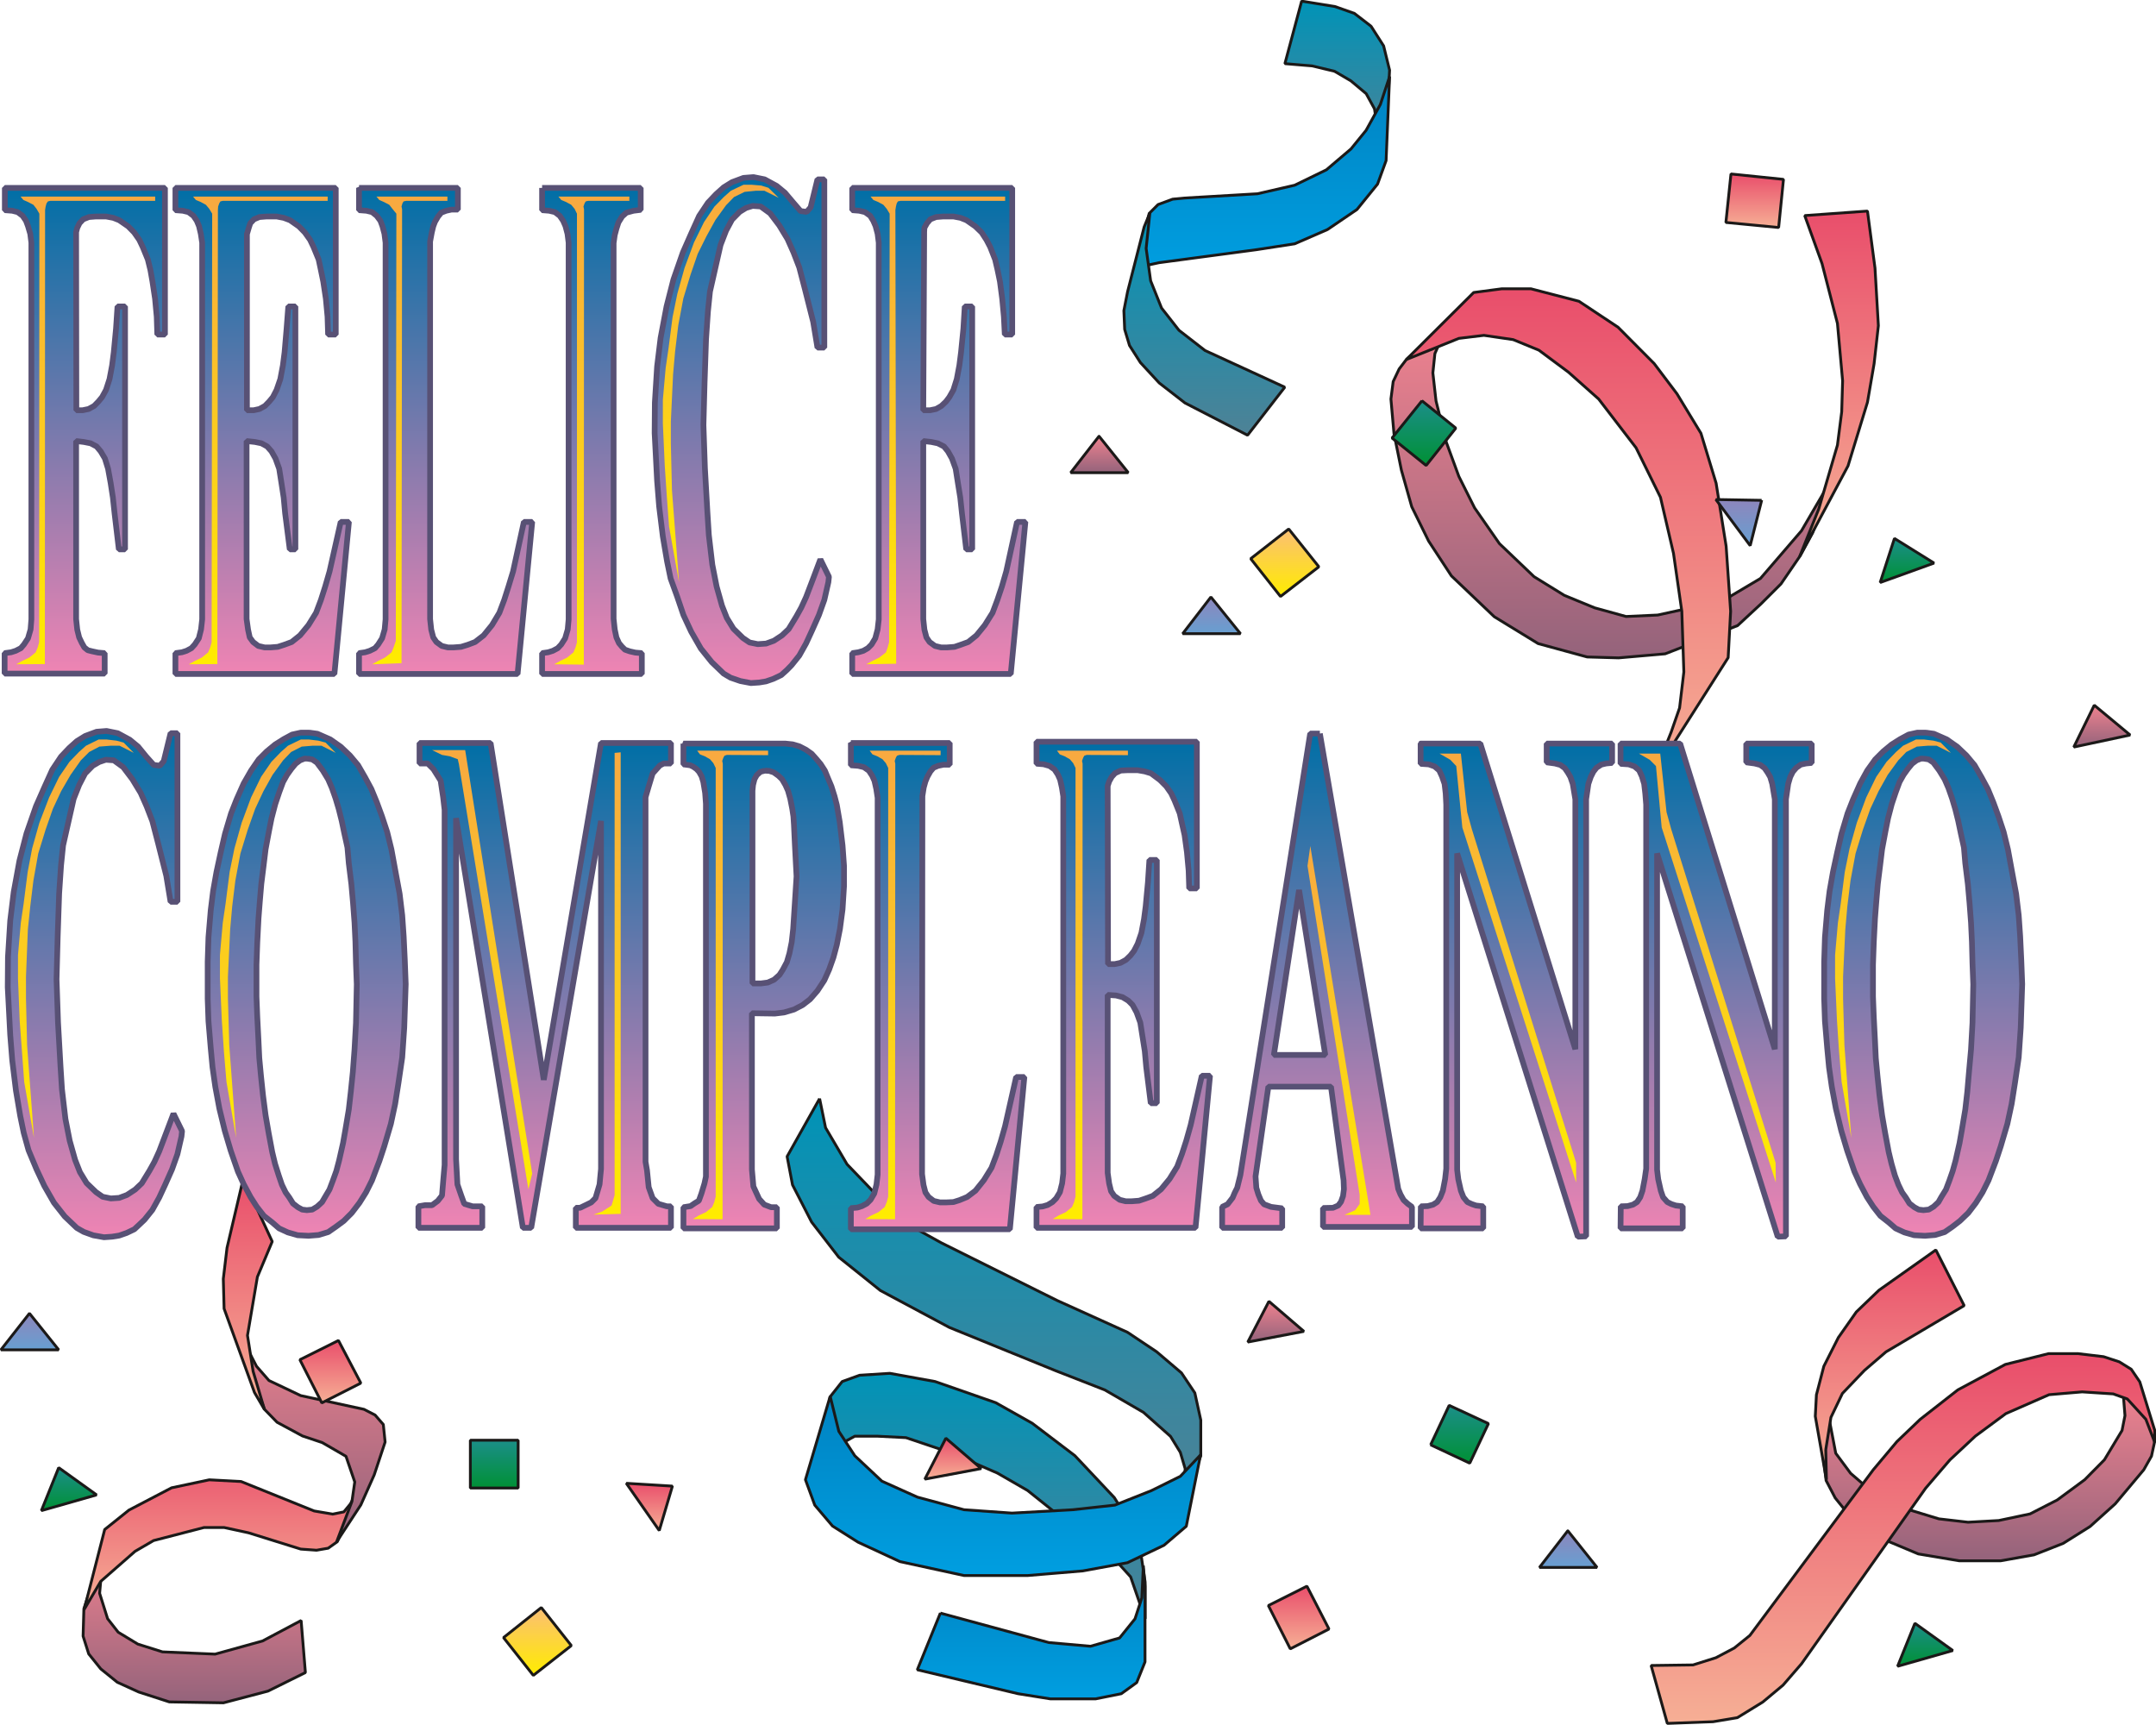 <svg xmlns="http://www.w3.org/2000/svg" version="1.2" width="724.687" height="579.666" viewBox="0 0 19174 15337" preserveAspectRatio="xMidYMid" fill-rule="evenodd" stroke-width="28.222" stroke-linejoin="round" xml:space="preserve"><defs class="ClipPathGroup"><clipPath id="a" clipPathUnits="userSpaceOnUse"><path d="M0 0h19174v15337H0z"/></clipPath></defs><g class="SlideGroup"><g class="Slide" clip-path="url(#a)"><g class="Page"><g class="com.sun.star.drawing.PolyPolygonShape"><path class="BoundingBox" fill="none" d="M16174 12349h3002v1544h-3002z"/><defs><linearGradient id="b" x1="17674" y1="13878" x2="17674" y2="12361" gradientUnits="userSpaceOnUse"><stop offset="0" style="stop-color:#94637b"/><stop offset="1" style="stop-color:#ef828f"/></linearGradient></defs><path style="fill:url(#b)" d="m19162 12819-28 129-69 122-254 303-223 201-239 150-259 102-297 53h-370l-363-61-279-117-290-170-170-211-81-155-53-445 63-193 76 396 132 178 216 186 300 137 269 82 259 30 273-15 279-59 242-124 244-180 175-177 157-261 26-132-18-226 236 233 46 224Z"/><path fill="none" stroke="#1B1918" stroke-width="25" stroke-linejoin="bevel" d="m19162 12819-28 129-69 122-254 303-223 201-239 150-259 102-297 53h-370l-363-61-279-117-290-170-170-211-81-155-53-445 63-193 76 396 132 178 216 186 300 137 269 82 259 30 273-15 279-59 242-124 244-180 175-177 157-261 26-132-18-226 236 233 46 224Z"/></g><g class="com.sun.star.drawing.PolyPolygonShape"><path class="BoundingBox" fill="none" d="M14671 12024h4506v3315h-4506z"/><defs><linearGradient id="c" x1="16923" y1="15325" x2="16923" y2="12037" gradientUnits="userSpaceOnUse"><stop offset="0" style="stop-color:#f6af95"/><stop offset="1" style="stop-color:#e94e6b"/></linearGradient></defs><path style="fill:url(#c)" d="m19163 12720-133-432-76-112-106-66-140-46-226-27h-264l-384 96-422 226-335 262-207 198-210 250-1098 1474-139 112-163 86-203 64-373 5 144 515 407-15 216-36 226-139 180-150 165-191 1103-1560 216-252 226-211 272-201 384-168 294-25 277 18 125 45 165 181 79 205v-106Z"/><path fill="none" stroke="#1B1918" stroke-width="25" stroke-linejoin="bevel" d="m19163 12720-133-432-76-112-106-66-140-46-226-27h-264l-384 96-422 226-335 262-207 198-210 250-1098 1474-139 112-163 86-203 64-373 5 144 515 407-15 216-36 226-139 180-150 165-191 1103-1560 216-252 226-211 272-201 384-168 294-25 277 18 125 45 165 181 79 205v-106Z"/></g><g class="com.sun.star.drawing.PolyPolygonShape"><path class="BoundingBox" fill="none" d="M16131 11102h1351v2070h-1351z"/><defs><linearGradient id="d" x1="16806" y1="13157" x2="16806" y2="11114" gradientUnits="userSpaceOnUse"><stop offset="0" style="stop-color:#f6af95"/><stop offset="1" style="stop-color:#e94e6b"/></linearGradient></defs><path style="fill:url(#d)" d="m16237 12891 6 267-99-564 10-191 66-254 129-255 160-228 201-193 506-358 252 495-695 411-193 166-195 204-102 213-46 287Z"/><path fill="none" stroke="#1B1918" stroke-width="25" stroke-linejoin="bevel" d="m16237 12891 6 267-99-564 10-191 66-254 129-255 160-228 201-193 506-358 252 495-695 411-193 166-195 204-102 213-46 287Z"/></g><g class="com.sun.star.drawing.PolyPolygonShape"><path class="BoundingBox" fill="none" d="M6987 9756h3706v3587H6987z"/><defs><linearGradient id="e" x1="8839" y1="13329" x2="8839" y2="9769" gradientUnits="userSpaceOnUse"><stop offset="0" style="stop-color:#4e8296"/><stop offset="1" style="stop-color:#0093b7"/></linearGradient></defs><path style="fill:url(#e)" d="m7289 9769-289 515 48 252 170 331 241 312 371 297 613 328 943 384 440 172 343 199 241 214 87 142 43 145-16 269 155-383v-318l-53-242-119-178-221-188-259-173-624-282-1031-513-358-198-481-501-191-325-53-259Z"/><path fill="none" stroke="#1B1918" stroke-width="25" stroke-linejoin="bevel" d="m7289 9769-289 515 48 252 170 331 241 312 371 297 613 328 943 384 440 172 343 199 241 214 87 142 43 145-16 269 155-383v-318l-53-242-119-178-221-188-259-173-624-282-1031-513-358-198-481-501-191-325-53-259Z"/></g><g class="com.sun.star.drawing.PolyPolygonShape"><path class="BoundingBox" fill="none" d="M7330 12199h2868v2210H7330z"/><defs><linearGradient id="f" x1="8763" y1="14394" x2="8763" y2="12211" gradientUnits="userSpaceOnUse"><stop offset="0" style="stop-color:#4e8296"/><stop offset="1" style="stop-color:#0093b7"/></linearGradient></defs><path style="fill:url(#f)" d="M10184 14395v-327l-61-410-213-341-351-373-379-288-325-183-539-188-402-73-269 17-155 56-107 135-40 211 101 227 158-87h198l257 13 386 130 427 185 269 155 801 641 115 127 129 373Z"/><path fill="none" stroke="#1B1918" stroke-width="25" stroke-linejoin="bevel" d="M10184 14395v-327l-61-410-213-341-351-373-379-288-325-183-539-188-402-73-269 17-155 56-107 135-40 211 101 227 158-87h198l257 13 386 130 427 185 269 155 801 641 115 127 129 373Z"/></g><g class="com.sun.star.drawing.PolyPolygonShape"><path class="BoundingBox" fill="none" d="M726 13761h2004v1395H726z"/><defs><linearGradient id="g" x1="1727" y1="15142" x2="1727" y2="13774" gradientUnits="userSpaceOnUse"><stop offset="0" style="stop-color:#94637b"/><stop offset="1" style="stop-color:#ef828f"/></linearGradient></defs><path style="fill:url(#g)" d="m896 14840-107-133-50-158 7-244 175-531-35 394 71 226 94 120 175 106 219 69 468 20 422-117 343-182 38 463-333 165-396 104-481-8-272-88-191-87-147-119Z"/><path fill="none" stroke="#1B1918" stroke-width="25" stroke-linejoin="bevel" d="m896 14840-107-133-50-158 7-244 175-531-35 394 71 226 94 120 175 106 219 69 468 20 422-117 343-182 38 463-333 165-396 104-481-8-272-88-191-87-147-119Z"/></g><g class="com.sun.star.drawing.PolyPolygonShape"><path class="BoundingBox" fill="none" d="M7150 12403h3541v1621H7150z"/><defs><linearGradient id="h" x1="8920" y1="14010" x2="8920" y2="12416" gradientUnits="userSpaceOnUse"><stop offset="0" style="stop-color:#009ee0"/><stop offset="1" style="stop-color:#0083c2"/></linearGradient></defs><path style="fill:url(#h)" d="m7383 12416-220 742 83 226 158 186 226 143 373 173 570 124h567l490-41 397-73 325-155 198-169 127-635-180 191-257 127-325 129-374 41-541 30-427-30-414-112-316-142-241-226-142-217-77-312Z"/><path fill="none" stroke="#1B1918" stroke-width="25" stroke-linejoin="bevel" d="m7383 12416-220 742 83 226 158 186 226 143 373 173 570 124h567l490-41 397-73 325-155 198-169 127-635-180 191-257 127-325 129-374 41-541 30-427-30-414-112-316-142-241-226-142-217-77-312Z"/></g><g class="com.sun.star.drawing.PolyPolygonShape"><path class="BoundingBox" fill="none" d="M8145 13909h2052v1212H8145z"/><defs><linearGradient id="i" x1="9170" y1="15106" x2="9170" y2="13921" gradientUnits="userSpaceOnUse"><stop offset="0" style="stop-color:#009ee0"/><stop offset="1" style="stop-color:#0083c2"/></linearGradient></defs><path style="fill:url(#i)" d="m8363 14344-205 504 896 213 288 46h401l229-46 137-99 74-184v-671l-15-185-13 287-61 186-137 170-259 74-371-33-964-262Z"/><path fill="none" stroke="#1B1918" stroke-width="25" stroke-linejoin="bevel" d="m8363 14344-205 504 896 213 288 46h401l229-46 137-99 74-184v-671l-15-185-13 287-61 186-137 170-259 74-371-33-964-262Z"/></g><g class="com.sun.star.drawing.PolyPolygonShape"><path class="BoundingBox" fill="none" d="M736 12885h2639v1440H736z"/><defs><linearGradient id="j" x1="2055" y1="14310" x2="2055" y2="12897" gradientUnits="userSpaceOnUse"><stop offset="0" style="stop-color:#f6af95"/><stop offset="1" style="stop-color:#e94e6b"/></linearGradient></defs><path style="fill:url(#j)" d="m749 14311 182-710 216-173 379-198 335-71 283 15 650 262 165 28 99-20 59-72 244-474-361 811-81 58-104 18-140-10-465-145-217-47h-178l-449 116-165 96-305 267-147 249Z"/><path fill="none" stroke="#1B1918" stroke-width="25" stroke-linejoin="bevel" d="m749 14311 182-710 216-173 379-198 335-71 283 15 650 262 165 28 99-20 59-72 244-474-361 811-81 58-104 18-140-10-465-145-217-47h-178l-449 116-165 96-305 267-147 249Z"/></g><g class="com.sun.star.drawing.PolyPolygonShape"><path class="BoundingBox" fill="none" d="M2032 11679h1407v2047H2032z"/><defs><linearGradient id="k" x1="2735" y1="13712" x2="2735" y2="11692" gradientUnits="userSpaceOnUse"><stop offset="0" style="stop-color:#94637b"/><stop offset="1" style="stop-color:#ef828f"/></linearGradient></defs><path style="fill:url(#k)" d="m2993 13712 137-361 25-173-78-228-211-122-176-59-226-122-112-115-97-256-210-584 236 457 111 127 282 134 563 122 99 51 73 84 16 156-97 292-119 267-216 330Z"/><path fill="none" stroke="#1B1918" stroke-width="25" stroke-linejoin="bevel" d="m2993 13712 137-361 25-173-78-228-211-122-176-59-226-122-112-115-97-256-210-584 236 457 111 127 282 134 563 122 99 51 73 84 16 156-97 292-119 267-216 330Z"/></g><g class="com.sun.star.drawing.PolyPolygonShape"><path class="BoundingBox" fill="none" d="M1973 10470h462v2078h-462z"/><defs><linearGradient id="l" x1="2203" y1="12533" x2="2203" y2="10482" gradientUnits="userSpaceOnUse"><stop offset="0" style="stop-color:#f6af95"/><stop offset="1" style="stop-color:#e94e6b"/></linearGradient></defs><path style="fill:url(#l)" d="m2352 12534-101-340-50-319 88-520 132-315-258-557-144 613-33 276 7 265 270 745 89 152Z"/><path fill="none" stroke="#1B1918" stroke-width="25" stroke-linejoin="bevel" d="m2352 12534-101-340-50-319 88-520 132-315-258-557-144 613-33 276 7 265 270 745 89 152Z"/></g><g class="com.sun.star.drawing.PolyPolygonShape"><path class="BoundingBox" fill="none" d="M4465 14282h630v630h-630z"/><defs><linearGradient id="m" x1="4779" y1="14897" x2="4779" y2="14294" gradientUnits="userSpaceOnUse"><stop offset="0" style="stop-color:#ffec00"/><stop offset="1" style="stop-color:#fbbf74"/></linearGradient></defs><path style="fill:url(#m)" d="m4814 14295 267 338-338 265-265-336 336-267Z"/><path fill="none" stroke="#1B1918" stroke-width="25" stroke-linejoin="bevel" d="m4814 14295 267 338-338 265-265-336 336-267Z"/></g><g class="com.sun.star.drawing.PolyPolygonShape"><path class="BoundingBox" fill="none" d="M11267 14092h566v584h-566z"/><defs><linearGradient id="n" x1="11549" y1="14661" x2="11549" y2="14104" gradientUnits="userSpaceOnUse"><stop offset="0" style="stop-color:#f6af95"/><stop offset="1" style="stop-color:#e94e6b"/></linearGradient></defs><path style="fill:url(#n)" d="m11280 14277 343-172 196 381-344 176-195-385Z"/><path fill="none" stroke="#1B1918" stroke-width="25" stroke-linejoin="bevel" d="m11280 14277 343-172 196 381-344 176-195-385Z"/></g><g class="com.sun.star.drawing.PolyPolygonShape"><path class="BoundingBox" fill="none" d="M12710 12484h541v541h-541z"/><defs><linearGradient id="o" x1="12980" y1="13011" x2="12980" y2="12497" gradientUnits="userSpaceOnUse"><stop offset="0" style="stop-color:#009035"/><stop offset="1" style="stop-color:#1b8f89"/></linearGradient></defs><path style="fill:url(#o)" d="m12723 12848 165-351 349 162-166 352-348-163Z"/><path fill="none" stroke="#1B1918" stroke-width="25" stroke-linejoin="bevel" d="m12723 12848 165-351 349 162-166 352-348-163Z"/></g><g class="com.sun.star.drawing.PolyPolygonShape"><path class="BoundingBox" fill="none" d="M4170 12794h452v452h-452z"/><defs><linearGradient id="p" x1="4395" y1="13231" x2="4395" y2="12806" gradientUnits="userSpaceOnUse"><stop offset="0" style="stop-color:#009035"/><stop offset="1" style="stop-color:#1b8f89"/></linearGradient></defs><path style="fill:url(#p)" d="M4183 12807h425v425h-425v-425Z"/><path fill="none" stroke="#1B1918" stroke-width="25" stroke-linejoin="bevel" d="M4183 12807h425v425h-425v-425Z"/></g><g class="com.sun.star.drawing.PolyPolygonShape"><path class="BoundingBox" fill="none" d="M-5 11666h541v351H-5z"/><defs><linearGradient id="q" x1="265" y1="12003" x2="265" y2="11679" gradientUnits="userSpaceOnUse"><stop offset="0" style="stop-color:#679fd1"/><stop offset="1" style="stop-color:#8d86bc"/></linearGradient></defs><path style="fill:url(#q)" d="M262 11679 8 12003h514l-260-324Z"/><path fill="none" stroke="#1B1918" stroke-width="25" stroke-linejoin="bevel" d="M262 11679 8 12003h514l-260-324Z"/></g><g class="com.sun.star.drawing.PolyPolygonShape"><path class="BoundingBox" fill="none" d="M5557 13177h437v447h-437z"/><defs><linearGradient id="r" x1="5775" y1="13610" x2="5775" y2="13190" gradientUnits="userSpaceOnUse"><stop offset="0" style="stop-color:#f6af95"/><stop offset="1" style="stop-color:#e94e6b"/></linearGradient></defs><path style="fill:url(#r)" d="m5980 13215-410-25 293 420 117-395Z"/><path fill="none" stroke="#1B1918" stroke-width="25" stroke-linejoin="bevel" d="m5980 13215-410-25 293 420 117-395Z"/></g><g class="com.sun.star.drawing.PolyPolygonShape"><path class="BoundingBox" fill="none" d="M11084 11559h526v389h-526z"/><defs><linearGradient id="s" x1="11346" y1="11934" x2="11346" y2="11572" gradientUnits="userSpaceOnUse"><stop offset="0" style="stop-color:#94637b"/><stop offset="1" style="stop-color:#ef828f"/></linearGradient></defs><path style="fill:url(#s)" d="m11285 11572-188 362 499-95-311-267Z"/><path fill="none" stroke="#1B1918" stroke-width="25" stroke-linejoin="bevel" d="m11285 11572-188 362 499-95-311-267Z"/></g><g class="com.sun.star.drawing.PolyPolygonShape"><path class="BoundingBox" fill="none" d="M16863 14422h518v409h-518z"/><defs><linearGradient id="t" x1="17121" y1="14817" x2="17121" y2="14435" gradientUnits="userSpaceOnUse"><stop offset="0" style="stop-color:#009035"/><stop offset="1" style="stop-color:#1b8f89"/></linearGradient></defs><path style="fill:url(#t)" d="m17030 14435-154 382 491-140-337-242Z"/><path fill="none" stroke="#1B1918" stroke-width="25" stroke-linejoin="bevel" d="m17030 14435-154 382 491-140-337-242Z"/></g><g class="com.sun.star.drawing.PolyPolygonShape"><path class="BoundingBox" fill="none" d="M12357 2862h3968v3002h-3968z"/><defs><linearGradient id="u" x1="14340" y1="5849" x2="14340" y2="2874" gradientUnits="userSpaceOnUse"><stop offset="0" style="stop-color:#94637b"/><stop offset="1" style="stop-color:#ef828f"/></linearGradient></defs><path style="fill:url(#u)" d="m16006 4948-167 244-178 178-208 193-644 251-414 36-280-8-436-119-390-239-381-363-203-310-150-305-92-326-66-325-27-307 20-155 53-112 64-84 373-322-119 269-18 172 28 249 91 366 112 305 140 280 221 318 308 294 269 166 270 111 279 77 282-13 579-127 334-198 365-424 290-497-190 514-115 211Z"/><path fill="none" stroke="#1B1918" stroke-width="25" stroke-linejoin="bevel" d="m16006 4948-167 244-178 178-208 193-644 251-414 36-280-8-436-119-390-239-381-363-203-310-150-305-92-326-66-325-27-307 20-155 53-112 64-84 373-322-119 269-18 172 28 249 91 366 112 305 140 280 221 318 308 294 269 166 270 111 279 77 282-13 579-127 334-198 365-424 290-497-190 514-115 211Z"/></g><g class="com.sun.star.drawing.PolyPolygonShape"><path class="BoundingBox" fill="none" d="M12494 2555h2911v4432h-2911z"/><defs><linearGradient id="v" x1="13949" y1="6972" x2="13949" y2="2567" gradientUnits="userSpaceOnUse"><stop offset="0" style="stop-color:#f6af95"/><stop offset="1" style="stop-color:#e94e6b"/></linearGradient></defs><path style="fill:url(#v)" d="m14646 6973 138-267 79-198 74-213 38-320-18-539-74-515-116-499-217-440-333-434-269-239-262-195-229-94-260-38-223 27-467 188 599-596 250-33h259l427 111 348 231 321 323 203 269 213 351 135 444 89 560 40 579-22 412-630 990-93 135Z"/><path fill="none" stroke="#1B1918" stroke-width="25" stroke-linejoin="bevel" d="m14646 6973 138-267 79-198 74-213 38-320-18-539-74-515-116-499-217-440-333-434-269-239-262-195-229-94-260-38-223 27-467 188 599-596 250-33h259l427 111 348 231 321 323 203 269 213 351 135 444 89 560 40 579-22 412-630 990-93 135Z"/></g><g class="com.sun.star.drawing.PolyPolygonShape"><path class="BoundingBox" fill="none" d="M15992 1864h727v3099h-727z"/><defs><linearGradient id="w" x1="16355" y1="4949" x2="16355" y2="1877" gradientUnits="userSpaceOnUse"><stop offset="0" style="stop-color:#f6af95"/><stop offset="1" style="stop-color:#e94e6b"/></linearGradient></defs><path style="fill:url(#w)" d="m16175 4525 166-567 38-297 8-275-46-510-137-532-154-427 558-40 67 507 30 512-38 338-59 343-173 566-430 806 170-424Z"/><path fill="none" stroke="#1B1918" stroke-width="25" stroke-linejoin="bevel" d="m16175 4525 166-567 38-297 8-275-46-510-137-532-154-427 558-40 67 507 30 512-38 338-59 343-173 566-430 806 170-424Z"/></g><g class="com.sun.star.drawing.PolyPolygonShape"><path class="BoundingBox" fill="none" d="M11414-3h958v1351h-958z"/><defs><linearGradient id="x" x1="11892" y1="1334" x2="11892" y2="10" gradientUnits="userSpaceOnUse"><stop offset="0" style="stop-color:#4e8296"/><stop offset="1" style="stop-color:#0093b7"/></linearGradient></defs><path style="fill:url(#x)" d="m12193 233 112 175 53 216-10 192-71 518-53-366-74-135-136-114-145-85-200-48-242-20 149-556 296 48 173 61 148 114Z"/><path fill="none" stroke="#1B1918" stroke-width="25" stroke-linejoin="bevel" d="m12193 233 112 175 53 216-10 192-71 518-53-366-74-135-136-114-145-85-200-48-242-20 149-556 296 48 173 61 148 114Z"/></g><g class="com.sun.star.drawing.PolyPolygonShape"><path class="BoundingBox" fill="none" d="M10081 668h2291v1768h-2291z"/><defs><linearGradient id="y" x1="11226" y1="2421" x2="11226" y2="680" gradientUnits="userSpaceOnUse"><stop offset="0" style="stop-color:#009ee0"/><stop offset="1" style="stop-color:#0083c2"/></linearGradient></defs><path style="fill:url(#y)" d="m12358 681-31 747-76 209-183 226-262 178-292 127-331 51-876 117-92 20-121 66 126-524 79-79 130-48 106-10 648-38 331-76 282-137 219-186 134-165 127-230 82-248Z"/><path fill="none" stroke="#1B1918" stroke-width="25" stroke-linejoin="bevel" d="m12358 681-31 747-76 209-183 226-262 178-292 127-331 51-876 117-92 20-121 66 126-524 79-79 130-48 106-10 648-38 331-76 282-137 219-186 134-165 127-230 82-248Z"/></g><g class="com.sun.star.drawing.PolyPolygonShape"><path class="BoundingBox" fill="none" d="M9982 1882h1458v2002H9982z"/><defs><linearGradient id="z" x1="10710" y1="3869" x2="10710" y2="1894" gradientUnits="userSpaceOnUse"><stop offset="0" style="stop-color:#4e8296"/><stop offset="1" style="stop-color:#0093b7"/></linearGradient></defs><path style="fill:url(#z)" d="m10226 1895-33 314 40 288 97 242 155 198 232 180 709 326-331 427-557-287-229-178-167-181-97-152-43-143-7-167 33-168 147-575 51-124Z"/><path fill="none" stroke="#1B1918" stroke-width="25" stroke-linejoin="bevel" d="m10226 1895-33 314 40 288 97 242 155 198 232 180 709 326-331 427-557-287-229-178-167-181-97-152-43-143-7-167 33-168 147-575 51-124Z"/></g><g class="com.sun.star.drawing.PolyPolygonShape"><path class="BoundingBox" fill="none" d="M15336 1534h539v503h-539z"/><defs><linearGradient id="A" x1="15605" y1="2023" x2="15605" y2="1547" gradientUnits="userSpaceOnUse"><stop offset="0" style="stop-color:#f6af95"/><stop offset="1" style="stop-color:#e94e6b"/></linearGradient></defs><path style="fill:url(#A)" d="m15394 1547 467 48-43 428-469-45 45-431Z"/><path fill="none" stroke="#1B1918" stroke-width="25" stroke-linejoin="bevel" d="m15394 1547 467 48-43 428-469-45 45-431Z"/></g><g class="com.sun.star.drawing.PolyPolygonShape"><path class="BoundingBox" fill="none" d="M12367 3551h594v602h-594z"/><defs><linearGradient id="B" x1="12663" y1="4138" x2="12663" y2="3563" gradientUnits="userSpaceOnUse"><stop offset="0" style="stop-color:#009035"/><stop offset="1" style="stop-color:#1b8f89"/></linearGradient></defs><path style="fill:url(#B)" d="m12646 3564 301 243-264 332-303-244 266-331Z"/><path fill="none" stroke="#1B1918" stroke-width="25" stroke-linejoin="bevel" d="m12646 3564 301 243-264 332-303-244 266-331Z"/></g><g class="com.sun.star.drawing.PolyPolygonShape"><path class="BoundingBox" fill="none" d="M15247 4429h434v437h-434z"/><defs><linearGradient id="C" x1="15463" y1="4852" x2="15463" y2="4442" gradientUnits="userSpaceOnUse"><stop offset="0" style="stop-color:#679fd1"/><stop offset="1" style="stop-color:#8d86bc"/></linearGradient></defs><path style="fill:url(#C)" d="m15667 4449-407-7 305 410 102-403Z"/><path fill="none" stroke="#1B1918" stroke-width="25" stroke-linejoin="bevel" d="m15667 4449-407-7 305 410 102-403Z"/></g><g class="com.sun.star.drawing.PolyPolygonShape"><path class="BoundingBox" fill="none" d="M18430 6258h528v399h-528z"/><defs><linearGradient id="D" x1="18693" y1="6643" x2="18693" y2="6271" gradientUnits="userSpaceOnUse"><stop offset="0" style="stop-color:#94637b"/><stop offset="1" style="stop-color:#ef828f"/></linearGradient></defs><path style="fill:url(#D)" d="m18625 6271-182 372 501-107-319-265Z"/><path fill="none" stroke="#1B1918" stroke-width="25" stroke-linejoin="bevel" d="m18625 6271-182 372 501-107-319-265Z"/></g><g class="com.sun.star.drawing.PolyPolygonShape"><path class="BoundingBox" fill="none" d="M9509 3866h539v351h-539z"/><defs><linearGradient id="E" x1="9778" y1="4203" x2="9778" y2="3879" gradientUnits="userSpaceOnUse"><stop offset="0" style="stop-color:#94637b"/><stop offset="1" style="stop-color:#ef828f"/></linearGradient></defs><path style="fill:url(#E)" d="m9774 3879-252 324h512l-260-324Z"/><path fill="none" stroke="#1B1918" stroke-width="25" stroke-linejoin="bevel" d="m9774 3879-252 324h512l-260-324Z"/></g><g class="com.sun.star.drawing.PolyPolygonShape"><path class="BoundingBox" fill="none" d="M16708 4775h506v419h-506z"/><defs><linearGradient id="F" x1="16960" y1="5180" x2="16960" y2="4788" gradientUnits="userSpaceOnUse"><stop offset="0" style="stop-color:#009035"/><stop offset="1" style="stop-color:#1b8f89"/></linearGradient></defs><path style="fill:url(#F)" d="m16848 4788-127 392 479-173-352-219Z"/><path fill="none" stroke="#1B1918" stroke-width="25" stroke-linejoin="bevel" d="m16848 4788-127 392 479-173-352-219Z"/></g><g class="com.sun.star.drawing.PolyPolygonShape"><path class="BoundingBox" fill="none" d="M10505 5296h541v353h-541z"/><defs><linearGradient id="G" x1="10775" y1="5635" x2="10775" y2="5309" gradientUnits="userSpaceOnUse"><stop offset="0" style="stop-color:#679fd1"/><stop offset="1" style="stop-color:#8d86bc"/></linearGradient></defs><path style="fill:url(#G)" d="m10769 5309-251 326h514l-263-326Z"/><path fill="none" stroke="#1B1918" stroke-width="25" stroke-linejoin="bevel" d="m10769 5309-251 326h514l-263-326Z"/></g><g class="com.sun.star.drawing.PolyPolygonShape"><path class="BoundingBox" fill="none" d="M11110 4691h633v627h-633z"/><defs><linearGradient id="H" x1="11426" y1="5304" x2="11426" y2="4704" gradientUnits="userSpaceOnUse"><stop offset="0" style="stop-color:#ffec00"/><stop offset="1" style="stop-color:#fbbf74"/></linearGradient></defs><path style="fill:url(#H)" d="m11461 4704 268 336-341 264-265-336 338-264Z"/><path fill="none" stroke="#1B1918" stroke-width="25" stroke-linejoin="bevel" d="m11461 4704 268 336-341 264-265-336 338-264Z"/></g><g class="com.sun.star.drawing.PolyPolygonShape"><path class="BoundingBox" fill="none" d="M13678 13599h539v353h-539z"/><defs><linearGradient id="I" x1="13947" y1="13938" x2="13947" y2="13612" gradientUnits="userSpaceOnUse"><stop offset="0" style="stop-color:#679fd1"/><stop offset="1" style="stop-color:#8d86bc"/></linearGradient></defs><path style="fill:url(#I)" d="m13943 13612-252 326h512l-260-326Z"/><path fill="none" stroke="#1B1918" stroke-width="25" stroke-linejoin="bevel" d="m13943 13612-252 326h512l-260-326Z"/></g><g class="com.sun.star.drawing.PolyPolygonShape"><path class="BoundingBox" fill="none" d="M355 13038h518v409H355z"/><defs><linearGradient id="J" x1="613" y1="13433" x2="613" y2="13051" gradientUnits="userSpaceOnUse"><stop offset="0" style="stop-color:#009035"/><stop offset="1" style="stop-color:#1b8f89"/></linearGradient></defs><path style="fill:url(#J)" d="m522 13051-154 382 491-140-337-242Z"/><path fill="none" stroke="#1B1918" stroke-width="25" stroke-linejoin="bevel" d="m522 13051-154 382 491-140-337-242Z"/></g><g class="com.sun.star.drawing.PolyPolygonShape"><path class="BoundingBox" fill="none" d="M8212 12776h528v391h-528z"/><defs><linearGradient id="K" x1="8475" y1="13153" x2="8475" y2="12789" gradientUnits="userSpaceOnUse"><stop offset="0" style="stop-color:#f6af95"/><stop offset="1" style="stop-color:#e94e6b"/></linearGradient></defs><path style="fill:url(#K)" d="m8412 12789-187 364 501-94-314-270Z"/><path fill="none" stroke="#1B1918" stroke-width="25" stroke-linejoin="bevel" d="m8412 12789-187 364 501-94-314-270Z"/></g><g class="com.sun.star.drawing.PolyPolygonShape"><path class="BoundingBox" fill="none" d="M2654 11907h569v582h-569z"/><defs><linearGradient id="L" x1="2938" y1="12474" x2="2938" y2="11919" gradientUnits="userSpaceOnUse"><stop offset="0" style="stop-color:#f6af95"/><stop offset="1" style="stop-color:#e94e6b"/></linearGradient></defs><path style="fill:url(#L)" d="m2667 12091 343-171 199 379-347 176-195-384Z"/><path fill="none" stroke="#1B1918" stroke-width="25" stroke-linejoin="bevel" d="m2667 12091 343-171 199 379-347 176-195-384Z"/></g><g class="com.sun.star.drawing.PolyPolygonShape"><path class="BoundingBox" fill="none" d="M15 1645h1479v4372H15z"/><defs><linearGradient id="M" x1="754" y1="5989" x2="754" y2="1670" gradientUnits="userSpaceOnUse"><stop offset="0" style="stop-color:#ef84b3"/><stop offset="1" style="stop-color:#006fa6"/></linearGradient></defs><path style="fill:url(#M)" d="M43 1671v198l66 5 48 12 44 33 30 44 18 48 20 68 10 79v3350l-7 89-23 79-36 55-28 33-45 23-41 13-58 8v182h890v-182l-59-5-51-11-40-10-31-25-23-41-23-48-17-69-10-94V3922l68 8 61 12 53 28 36 43 38 64 28 91 23 127 20 130 15 140 38 320h55V2725h-67l-13 196-20 211-15 117-23 122-31 96-35 64-33 40-38 39-49 27-53 11h-56l-2-1584 10-38 20-41 33-35 51-20 63-5h89l64 12 53 21 80 55 53 54 46 66 30 63 46 112 23 94 18 102 23 152 15 161 5 158h68V1671H43Z"/><path fill="none" stroke="#585175" stroke-width="51" stroke-linejoin="bevel" d="M43 1671v198l66 5 48 12 44 33 30 44 18 48 20 68 10 79v3350l-7 89-23 79-36 55-28 33-45 23-41 13-58 8v182h890v-182l-59-5-51-11-40-10-31-25-23-41-23-48-17-69-10-94V3922l68 8 61 12 53 28 36 43 38 64 28 91 23 127 20 130 15 140 38 320h55V2725h-67l-13 196-20 211-15 117-23 122-31 96-35 64-33 40-38 39-49 27-53 11h-56l-2-1584 10-38 20-41 33-35 51-20 63-5h89l64 12 53 21 80 55 53 54 46 66 30 63 46 112 23 94 18 102 23 152 15 161 5 158h68V1671H43Z"/></g><g class="com.sun.star.drawing.PolyPolygonShape"><path class="BoundingBox" fill="none" d="M1534 1645h1596v4375H1534z"/><defs><linearGradient id="N" x1="2331" y1="5993" x2="2331" y2="1671" gradientUnits="userSpaceOnUse"><stop offset="0" style="stop-color:#ef84b3"/><stop offset="1" style="stop-color:#006fa6"/></linearGradient></defs><path style="fill:url(#N)" d="M1560 1671v198l66 5 50 12 44 33 30 44 20 48 16 68 12 79v3350l-10 89-20 79-36 55-30 33-43 23-41 13-58 8v185h1414l129-1352h-73l-99 440-39 135-38 119-43 114-68 110-75 91-74 59-68 25-56 18-64 5h-53l-56-13-46-35-30-41-15-69-13-94V3922l74 8 58 12 51 28 38 43 36 64 33 91 20 127 20 130 13 140 41 320h50V2725h-63l-15 196-18 211-15 117-23 122-33 96-33 64-33 40-38 39-49 27-51 11h-60V2082l17-58 13-39 33-35 48-20 64-5h89l63 12 56 21 79 55 53 54 47 66 30 63 46 112 20 94 21 102 23 152 15 161 5 158h68V1671H1560Z"/><path fill="none" stroke="#585175" stroke-width="51" stroke-linejoin="bevel" d="M1560 1671v198l66 5 50 12 44 33 30 44 20 48 16 68 12 79v3350l-10 89-20 79-36 55-30 33-43 23-41 13-58 8v185h1414l129-1352h-73l-99 440-39 135-38 119-43 114-68 110-75 91-74 59-68 25-56 18-64 5h-53l-56-13-46-35-30-41-15-69-13-94V3922l74 8 58 12 51 28 38 43 36 64 33 91 20 127 20 130 13 140 41 320h50V2725h-63l-15 196-18 211-15 117-23 122-33 96-33 64-33 40-38 39-49 27-51 11h-60V2082l17-58 13-39 33-35 48-20 64-5h89l63 12 56 21 79 55 53 54 47 66 30 63 46 112 20 94 21 102 23 152 15 161 5 158h68V1671H1560Z"/></g><g class="com.sun.star.drawing.PolyPolygonShape"><path class="BoundingBox" fill="none" d="M3167 1645h1593v4375H3167z"/><defs><linearGradient id="O" x1="3963" y1="5993" x2="3963" y2="1671" gradientUnits="userSpaceOnUse"><stop offset="0" style="stop-color:#ef84b3"/><stop offset="1" style="stop-color:#006fa6"/></linearGradient></defs><path style="fill:url(#O)" d="M3193 1671v198l66 5 50 12 41 33 33 44 18 48 18 68 10 79v3350l-8 89-23 79-35 55-28 33-46 23-41 13-55 8v185h1410l130-1352h-74l-96 440-41 135-38 119-43 114-66 110-74 91-76 59-66 25-59 18-66 5h-51l-54-13-48-35-28-41-18-69-10-94V2148l15-81 13-54 15-40 28-48 28-34 44-17 46-10h58v-193h-879Z"/><path fill="none" stroke="#585175" stroke-width="51" stroke-linejoin="bevel" d="M3193 1671v198l66 5 50 12 41 33 33 44 18 48 18 68 10 79v3350l-8 89-23 79-35 55-28 33-46 23-41 13-55 8v185h1410l130-1352h-74l-96 440-41 135-38 119-43 114-66 110-74 91-76 59-66 25-59 18-66 5h-51l-54-13-48-35-28-41-18-69-10-94V2148l15-81 13-54 15-40 28-48 28-34 44-17 46-10h58v-193h-879Z"/></g><g class="com.sun.star.drawing.PolyPolygonShape"><path class="BoundingBox" fill="none" d="M4795 1645h940v4375h-940z"/><defs><linearGradient id="P" x1="5264" y1="5993" x2="5264" y2="1671" gradientUnits="userSpaceOnUse"><stop offset="0" style="stop-color:#ef84b3"/><stop offset="1" style="stop-color:#006fa6"/></linearGradient></defs><path style="fill:url(#P)" d="M4821 1671v198l63 5 51 12 43 33 30 44 21 48 18 68 10 79v3350l-8 89-23 79-35 55-31 33-43 23-41 13-55 8v185h887v-185l-58-5-49-11-43-15-28-28-25-30-23-51-15-71-10-94V2161l10-71 15-56 18-56 33-53 38-34 63-17 64-8v-195h-877Z"/><path fill="none" stroke="#585175" stroke-width="51" stroke-linejoin="bevel" d="M4821 1671v198l63 5 51 12 43 33 30 44 21 48 18 68 10 79v3350l-8 89-23 79-35 55-31 33-43 23-41 13-55 8v185h887v-185l-58-5-49-11-43-15-28-28-25-30-23-51-15-71-10-94V2161l10-71 15-56 18-56 33-53 38-34 63-17 64-8v-195h-877Z"/></g><g class="com.sun.star.drawing.PolyPolygonShape"><path class="BoundingBox" fill="none" d="M5796 1549h1603v4552H5796z"/><defs><linearGradient id="Q" x1="6597" y1="6073" x2="6597" y2="1574" gradientUnits="userSpaceOnUse"><stop offset="0" style="stop-color:#ef84b3"/><stop offset="1" style="stop-color:#006fa6"/></linearGradient></defs><path style="fill:url(#Q)" d="m7270 1595-61 249-35 40-54-7-68-79-71-84-74-61-107-58-99-20-89 7-102 38-74 46-68 61-72 76-78 117-71 157-74 168-84 241-61 239-53 280-31 254-20 322-2 270 22 425 18 226 33 269 38 223 31 150 58 160 56 165 69 148 86 150 97 121 106 102 61 36 87 30 94 18 74-5 61-10 66-23 69-33 51-46 40-41 69-86 61-109 53-115 61-137 48-134 36-158 5-48-76-155-69 183-58 152-43 94-44 79-68 112-59 56-73 48-69 25-74 5-73-15-59-40-84-82-59-96-43-109-48-171-38-193-31-264-13-206-22-388-13-385 10-378 13-384 17-249 18-175 49-216 45-198 49-127 53-99 68-69 57-35 59-18 71 5 84 61 81 107 74 122 53 119 51 132 51 196 73 289 38 229h61V1595h-61Z"/><path fill="none" stroke="#585175" stroke-width="51" stroke-linejoin="bevel" d="m7270 1595-61 249-35 40-54-7-68-79-71-84-74-61-107-58-99-20-89 7-102 38-74 46-68 61-72 76-78 117-71 157-74 168-84 241-61 239-53 280-31 254-20 322-2 270 22 425 18 226 33 269 38 223 31 150 58 160 56 165 69 148 86 150 97 121 106 102 61 36 87 30 94 18 74-5 61-10 66-23 69-33 51-46 40-41 69-86 61-109 53-115 61-137 48-134 36-158 5-48-76-155-69 183-58 152-43 94-44 79-68 112-59 56-73 48-69 25-74 5-73-15-59-40-84-82-59-96-43-109-48-171-38-193-31-264-13-206-22-388-13-385 10-378 13-384 17-249 18-175 49-216 45-198 49-127 53-99 68-69 57-35 59-18 71 5 84 61 81 107 74 122 53 119 51 132 51 196 73 289 38 229h61V1595h-61Z"/></g><g class="com.sun.star.drawing.PolyPolygonShape"><path class="BoundingBox" fill="none" d="M7553 1645h1593v4375H7553z"/><defs><linearGradient id="R" x1="8349" y1="5993" x2="8349" y2="1671" gradientUnits="userSpaceOnUse"><stop offset="0" style="stop-color:#ef84b3"/><stop offset="1" style="stop-color:#006fa6"/></linearGradient></defs><path style="fill:url(#R)" d="M7579 1671v198l63 5 51 12 46 33 27 44 21 48 18 68 10 79v3350l-10 89-21 79-33 55-33 33-40 23-44 13-55 8v185h1410l130-1352h-74l-96 440-39 135-40 119-43 114-69 110-74 91-73 59-69 25-53 18-66 5h-54l-54-13-48-35-28-41-18-69-10-94V3922l71 8 58 12 55 28 35 43 36 64 33 91 20 127 21 130 15 140 38 320h53V2725h-66l-12 196-21 211-15 117-23 122-30 96-36 64-30 40-41 39-47 27-53 11h-61l8-1586 2-36 23-41 30-35 51-20 65-5h89l63 12 53 21 79 55 56 54 43 66 33 63 44 112 22 94 21 102 20 152 15 161 8 158h66V1671H7579Z"/><path fill="none" stroke="#585175" stroke-width="51" stroke-linejoin="bevel" d="M7579 1671v198l63 5 51 12 46 33 27 44 21 48 18 68 10 79v3350l-10 89-21 79-33 55-33 33-40 23-44 13-55 8v185h1410l130-1352h-74l-96 440-39 135-40 119-43 114-69 110-74 91-73 59-69 25-53 18-66 5h-54l-54-13-48-35-28-41-18-69-10-94V3922l71 8 58 12 55 28 35 43 36 64 33 91 20 127 21 130 15 140 38 320h53V2725h-66l-12 196-21 211-15 117-23 122-30 96-36 64-30 40-41 39-47 27-53 11h-61l8-1586 2-36 23-41 30-35 51-20 65-5h89l63 12 53 21 79 55 56 54 43 66 33 63 44 112 22 94 21 102 20 152 15 161 8 158h66V1671H7579Z"/></g><g class="com.sun.star.drawing.PolyPolygonShape"><path class="BoundingBox" fill="none" d="M43 6474h1603v4555H43z"/><defs><linearGradient id="S" x1="844" y1="11002" x2="844" y2="6500" gradientUnits="userSpaceOnUse"><stop offset="0" style="stop-color:#ef84b3"/><stop offset="1" style="stop-color:#006fa6"/></linearGradient></defs><path style="fill:url(#S)" d="m1517 6520-61 249-35 40-54-7-68-76-71-87-74-61-107-58-99-20-89 7-102 38-74 46-68 61-72 76-78 117-71 157-74 168-84 241-63 243-51 279-31 254-20 323-2 269 22 424 18 226 33 269 38 225 31 150 43 155 71 170 69 147 86 150 96 122 107 102 61 35 86 31 95 17 72-5 63-10 66-23 69-33 48-45 43-41 69-86 61-110 53-114 61-137 48-135 36-157 5-48-76-155-69 182-58 153-43 94-44 79-68 111-59 56-73 48-69 26-74 5-73-15-59-41-84-81-59-97-43-109-48-170-38-193-31-265-13-206-22-389-13-383 10-379 13-383 17-252 18-176 49-216 45-198 49-124 53-102 68-69 57-33 59-20 71 5 84 61 81 107 74 122 53 119 51 132 51 196 73 290 38 231h61V6520h-61Z"/><path fill="none" stroke="#585175" stroke-width="51" stroke-linejoin="bevel" d="m1517 6520-61 249-35 40-54-7-68-76-71-87-74-61-107-58-99-20-89 7-102 38-74 46-68 61-72 76-78 117-71 157-74 168-84 241-63 243-51 279-31 254-20 323-2 269 22 424 18 226 33 269 38 225 31 150 43 155 71 170 69 147 86 150 96 122 107 102 61 35 86 31 95 17 72-5 63-10 66-23 69-33 48-45 43-41 69-86 61-110 53-114 61-137 48-135 36-157 5-48-76-155-69 182-58 153-43 94-44 79-68 111-59 56-73 48-69 26-74 5-73-15-59-41-84-81-59-97-43-109-48-170-38-193-31-265-13-206-22-389-13-383 10-379 13-383 17-252 18-176 49-216 45-198 49-124 53-102 68-69 57-33 59-20 71 5 84 61 81 107 74 122 53 119 51 132 51 196 73 290 38 231h61V6520h-61Z"/></g><g class="com.sun.star.drawing.PolyPolygonShape"><path class="BoundingBox" fill="none" d="M1821 6489h1814v4527H1821z"/><defs><linearGradient id="T" x1="2727" y1="10989" x2="2727" y2="6515" gradientUnits="userSpaceOnUse"><stop offset="0" style="stop-color:#ef84b3"/><stop offset="1" style="stop-color:#006fa6"/></linearGradient></defs><path style="fill:url(#T)" d="M2752 6515h-77l-77 17-76 41-76 48-74 61-71 71-68 99-66 115-64 144-48 122-54 181-38 165-38 176-30 170-21 170-20 239-7 219v327l7 201 20 239 16 170 25 175 36 193 48 197 53 178 64 185 51 112 61 114 55 86 64 82 74 58 61 53 78 36 87 25 97 5 89-7 86-26 69-48 69-51 71-71 68-89 59-94 53-106 66-173 43-130 59-200 38-177 30-190 33-224 18-264 13-388-8-211-10-213-13-188-23-191-35-188-38-207-38-155-46-139-46-125-48-117-56-104-63-109-72-86-81-77-94-66-114-50-71-10Zm-18 231h-26l-39 15-40 30-38 46-38 53-36 64-33 89-36 107-33 126-22 110-31 165-18 148-20 160-13 153-12 154-11 214-7 198v284l7 181 11 216 7 150 15 160 18 172 23 177 28 162 31 165 25 104 33 104 28 82 33 68 33 46 33 53 43 33 38 21 42 5 48-5 43-26 44-40 27-46 39-66 30-79 31-86 25-94 35-155 21-119 30-179 18-158 18-175 15-201 13-236 7-343-7-185-5-193-8-170-13-173-15-170-23-186-12-140-28-127-23-110-26-104-28-94-33-94-33-76-48-79-53-71-41-28-43-7Z"/><path fill="none" stroke="#585175" stroke-width="51" stroke-linejoin="bevel" d="M2752 6515h-77l-77 17-76 41-76 48-74 61-71 71-68 99-66 115-64 144-48 122-54 181-38 165-38 176-30 170-21 170-20 239-7 219v327l7 201 20 239 16 170 25 175 36 193 48 197 53 178 64 185 51 112 61 114 55 86 64 82 74 58 61 53 78 36 87 25 97 5 89-7 86-26 69-48 69-51 71-71 68-89 59-94 53-106 66-173 43-130 59-200 38-177 30-190 33-224 18-264 13-388-8-211-10-213-13-188-23-191-35-188-38-207-38-155-46-139-46-125-48-117-56-104-63-109-72-86-81-77-94-66-114-50-71-10Z"/><path fill="none" stroke="#585175" stroke-width="51" stroke-linejoin="bevel" d="M2734 6746h-26l-39 15-40 30-38 46-38 53-36 64-33 89-36 107-33 126-22 110-31 165-18 148-20 160-13 153-12 154-11 214-7 198v284l7 181 11 216 7 150 15 160 18 172 23 177 28 162 31 165 25 104 33 104 28 82 33 68 33 46 33 53 43 33 38 21 42 5 48-5 43-26 44-40 27-46 39-66 30-79 31-86 25-94 35-155 21-119 30-179 18-158 18-175 15-201 13-236 7-343-7-185-5-193-8-170-13-173-15-170-23-186-12-140-28-127-23-110-26-104-28-94-33-94-33-76-48-79-53-71-41-28-43-7Z"/></g><g class="com.sun.star.drawing.PolyPolygonShape"><path class="BoundingBox" fill="none" d="M3695 6581h2299v4364H3695z"/><defs><linearGradient id="U" x1="4844" y1="10917" x2="4844" y2="6606" gradientUnits="userSpaceOnUse"><stop offset="0" style="stop-color:#ef84b3"/><stop offset="1" style="stop-color:#006fa6"/></linearGradient></defs><path style="fill:url(#U)" d="M3731 6607v182h73l51 51 64 102 22 147 13 112v3158l-13 150-10 122-38 48-51 38h-63l-58 10v191h568v-191h-86l-74-22-27-74-34-99-12-224V7275l594 3643h74l621-3618v3095l-13 137-36 122-38 38-51 25-48 23h-38v178h846v-191h-36l-76-22-51-51-35-97-15-150-13-76V7089l28-96 35-115 64-71 35-18h64v-182h-622l-509 2995-473-2995h-632Z"/><path fill="none" stroke="#585175" stroke-width="51" stroke-linejoin="bevel" d="M3731 6607v182h73l51 51 64 102 22 147 13 112v3158l-13 150-10 122-38 48-51 38h-63l-58 10v191h568v-191h-86l-74-22-27-74-34-99-12-224V7275l594 3643h74l621-3618v3095l-13 137-36 122-38 38-51 25-48 23h-38v178h846v-191h-36l-76-22-51-51-35-97-15-150-13-76V7089l28-96 35-115 64-71 35-18h64v-182h-622l-509 2995-473-2995h-632Z"/></g><g class="com.sun.star.drawing.PolyPolygonShape"><path class="BoundingBox" fill="none" d="M6052 6586h1481v4364H6052z"/><defs><linearGradient id="V" x1="6792" y1="10922" x2="6792" y2="6611" gradientUnits="userSpaceOnUse"><stop offset="0" style="stop-color:#ef84b3"/><stop offset="1" style="stop-color:#006fa6"/></linearGradient></defs><path style="fill:url(#V)" d="M6078 6612v185l60 8 26 12 30 21 23 25 23 41 15 50 16 97 7 96v3316l-13 61-27 89-23 64-36 22-38 26-63 10v188h831v-188h-51l-61-23-46-51-51-111-13-150V9010l204 3 82-10 88-26 77-40 66-51 66-76 61-93 43-96 38-107 30-112 28-142 23-173 13-205v-183l-13-181-25-208-26-152-20-77-28-89-30-71-28-68-38-59-38-45-41-46-51-36-58-30-61-18-66-7h-905Zm724 241-39 10-33 30-20 36-13 51-5 51v1714h74l62-8 56-25 48-43 28-43 38-71 23-79 20-99 13-117 15-231 15-236-15-287-8-171-5-76-10-66-18-91-20-71-23-51-30-51-31-30-43-31-40-13-39-2Z"/><path fill="none" stroke="#585175" stroke-width="51" stroke-linejoin="bevel" d="M6078 6612v185l60 8 26 12 30 21 23 25 23 41 15 50 16 97 7 96v3316l-13 61-27 89-23 64-36 22-38 26-63 10v188h831v-188h-51l-61-23-46-51-51-111-13-150V9010l204 3 82-10 88-26 77-40 66-51 66-76 61-93 43-96 38-107 30-112 28-142 23-173 13-205v-183l-13-181-25-208-26-152-20-77-28-89-30-71-28-68-38-59-38-45-41-46-51-36-58-30-61-18-66-7h-905Z"/><path fill="none" stroke="#585175" stroke-width="51" stroke-linejoin="bevel" d="m6802 6853-39 10-33 30-20 36-13 51-5 51v1714h74l62-8 56-25 48-43 28-43 38-71 23-79 20-99 13-117 15-231 15-236-15-287-8-171-5-76-10-66-18-91-20-71-23-51-30-51-31-30-43-31-40-13-39-2Z"/></g><g class="com.sun.star.drawing.PolyPolygonShape"><path class="BoundingBox" fill="none" d="M7541 6581h1596v4377H7541z"/><defs><linearGradient id="W" x1="8338" y1="10931" x2="8338" y2="6607" gradientUnits="userSpaceOnUse"><stop offset="0" style="stop-color:#ef84b3"/><stop offset="1" style="stop-color:#006fa6"/></linearGradient></defs><path style="fill:url(#W)" d="M7567 6607v198l66 5 50 12 44 31 30 46 20 45 16 71 12 79v3351l-10 87-20 81-33 56-33 33-43 23-41 13-58 5v188h1414l129-1354h-73l-99 439-39 137-38 117-43 114-68 110-75 94-74 56-68 28-54 17-66 3h-53l-56-13-46-35-28-41-17-66-13-97 3-3361 12-76 15-54 18-43 26-46 28-33 40-17 48-10h56v-193h-879Z"/><path fill="none" stroke="#585175" stroke-width="51" stroke-linejoin="bevel" d="M7567 6607v198l66 5 50 12 44 31 30 46 20 45 16 71 12 79v3351l-10 87-20 81-33 56-33 33-43 23-41 13-58 5v188h1414l129-1354h-73l-99 439-39 137-38 117-43 114-68 110-75 94-74 56-68 28-54 17-66 3h-53l-56-13-46-35-28-41-17-66-13-97 3-3361 12-76 15-54 18-43 26-46 28-33 40-17 48-10h56v-193h-879Z"/></g><g class="com.sun.star.drawing.PolyPolygonShape"><path class="BoundingBox" fill="none" d="M9192 6570h1596v4375H9192z"/><defs><linearGradient id="X" x1="9989" y1="10918" x2="9989" y2="6596" gradientUnits="userSpaceOnUse"><stop offset="0" style="stop-color:#ef84b3"/><stop offset="1" style="stop-color:#006fa6"/></linearGradient></defs><path style="fill:url(#X)" d="M9218 6596v195l63 5 53 15 44 31 30 46 20 45 16 71 12 77v3354l-10 87-20 79-33 55-33 33-43 26-44 13-55 5v185h1414l129-1352h-73l-99 438-39 139-38 117-43 114-68 110-75 91-74 59-68 25-54 18-66 5h-53l-53-13-49-35-28-41-17-69-13-94V8847l74 5 58 15 51 31 38 38 36 66 33 91 20 127 20 127 13 143 40 320h54V7647h-66l-13 199-20 214-15 114-23 122-33 96-33 64-31 40-40 39-49 27-51 11h-60l-3-1584 13-40 23-41 30-33 51-23 61-3h89l63 11 56 17 79 59 56 56 44 63 30 64 46 114 20 91 23 102 21 152 15 164 5 158h68V6596H9218Z"/><path fill="none" stroke="#585175" stroke-width="51" stroke-linejoin="bevel" d="M9218 6596v195l63 5 53 15 44 31 30 46 20 45 16 71 12 77v3354l-10 87-20 79-33 55-33 33-43 26-44 13-55 5v185h1414l129-1352h-73l-99 438-39 139-38 117-43 114-68 110-75 91-74 59-68 25-54 18-66 5h-53l-53-13-49-35-28-41-17-69-13-94V8847l74 5 58 15 51 31 38 38 36 66 33 91 20 127 20 127 13 143 40 320h54V7647h-66l-13 199-20 214-15 114-23 122-33 96-33 64-31 40-40 39-49 27-51 11h-60l-3-1584 13-40 23-41 30-33 51-23 61-3h89l63 11 56 17 79 59 56 56 44 63 30 64 46 114 20 91 23 102 21 152 15 164 5 158h68V6596H9218Z"/></g><g class="com.sun.star.drawing.PolyPolygonShape"><path class="BoundingBox" fill="none" d="M10843 6497h1741v4448h-1741z"/><defs><linearGradient id="Y" x1="11713" y1="10917" x2="11713" y2="6522" gradientUnits="userSpaceOnUse"><stop offset="0" style="stop-color:#ef84b3"/><stop offset="1" style="stop-color:#006fa6"/></linearGradient></defs><path style="fill:url(#Y)" d="M11738 6523h-86l-621 3925-28 114-23 46-18 43-45 58-48 23v186h534v-173l-99-13-62-23-28-33-23-55-18-59-7-101 114-798h557l87 648 25 185 3 79-8 61-18 51-25 33-46 20-89 2v168h791v-178l-38-28-36-33-28-50-20-49-697-4049Zm-185 1391-224 1467h457l-233-1467Z"/><path fill="none" stroke="#585175" stroke-width="51" stroke-linejoin="bevel" d="M11738 6523h-86l-621 3925-28 114-23 46-18 43-45 58-48 23v186h534v-173l-99-13-62-23-28-33-23-55-18-59-7-101 114-798h557l87 648 25 185 3 79-8 61-18 51-25 33-46 20-89 2v168h791v-178l-38-28-36-33-28-50-20-49-697-4049Z"/><path fill="none" stroke="#585175" stroke-width="51" stroke-linejoin="bevel" d="m11553 7914-224 1467h457l-233-1467Z"/></g><g class="com.sun.star.drawing.PolyPolygonShape"><path class="BoundingBox" fill="none" d="M12608 6586h1756v4438h-1756z"/><defs><linearGradient id="Z" x1="13485" y1="10996" x2="13485" y2="6611" gradientUnits="userSpaceOnUse"><stop offset="0" style="stop-color:#ef84b3"/><stop offset="1" style="stop-color:#006fa6"/></linearGradient></defs><path style="fill:url(#Z)" d="M12634 6612v180l73 5 51 18 41 35 25 54 23 66 10 86 5 99v3237l-10 91-20 105-23 58-28 43-36 23-48 13-61 2-2 196h557v-196l-64-7-38-13-39-18-35-43-23-58-23-102-10-84V7589l1073 3408 74-3V7107l20-137 21-61 23-46 28-36 43-28 43-10 53-5v-172h-582v167l73 10 49 13 39 28 28 41 22 38 21 61 23 137v2223l-845-2718h-531Z"/><path fill="none" stroke="#585175" stroke-width="51" stroke-linejoin="bevel" d="M12634 6612v180l73 5 51 18 41 35 25 54 23 66 10 86 5 99v3237l-10 91-20 105-23 58-28 43-36 23-48 13-61 2-2 196h557v-196l-64-7-38-13-39-18-35-43-23-58-23-102-10-84V7589l1073 3408 74-3V7107l20-137 21-61 23-46 28-36 43-28 43-10 53-5v-172h-582v167l73 10 49 13 39 28 28 41 22 38 21 61 23 137v2223l-845-2718h-531Z"/></g><g class="com.sun.star.drawing.PolyPolygonShape"><path class="BoundingBox" fill="none" d="M14386 6586h1753v4438h-1753z"/><defs><linearGradient id="aa" x1="15262" y1="10996" x2="15262" y2="6611" gradientUnits="userSpaceOnUse"><stop offset="0" style="stop-color:#ef84b3"/><stop offset="1" style="stop-color:#006fa6"/></linearGradient></defs><path style="fill:url(#aa)" d="M14412 6612v180l73 5 51 18 41 35 25 54 20 66 10 86 8 99v3237l-13 91-20 105-20 58-28 43-36 23-48 13-61 2-2 196h553v-196l-61-7-40-13-36-18-38-43-20-58-23-102-10-84V7589l1073 3408 73-3V7107l20-137 18-61 23-46 31-36 40-28 46-10 51-5v-172h-582v167l74 10 51 13 38 28 28 41 22 38 18 61 23 137v2223l-842-2718h-530Z"/><path fill="none" stroke="#585175" stroke-width="51" stroke-linejoin="bevel" d="M14412 6612v180l73 5 51 18 41 35 25 54 20 66 10 86 8 99v3237l-13 91-20 105-20 58-28 43-36 23-48 13-61 2-2 196h553v-196l-61-7-40-13-36-18-38-43-20-58-23-102-10-84V7589l1073 3408 73-3V7107l20-137 18-61 23-46 31-36 40-28 46-10 51-5v-172h-582v167l74 10 51 13 38 28 28 41 22 38 18 61 23 137v2223l-842-2718h-530Z"/></g><g class="com.sun.star.drawing.PolyPolygonShape"><path class="BoundingBox" fill="none" d="M16197 6489h1814v4527h-1814z"/><defs><linearGradient id="ab" x1="17103" y1="10989" x2="17103" y2="6515" gradientUnits="userSpaceOnUse"><stop offset="0" style="stop-color:#ef84b3"/><stop offset="1" style="stop-color:#006fa6"/></linearGradient></defs><path style="fill:url(#ab)" d="M17128 6515h-77l-77 17-76 41-76 48-74 61-71 71-71 99-63 115-64 144-48 122-54 181-38 165-38 176-30 170-21 170-20 239-7 219v327l7 201 20 239 16 170 25 175 36 193 48 197 53 178 64 185 51 112 60 114 56 86 64 82 74 58 61 53 78 36 87 25 97 5 89-7 86-26 69-48 66-51 74-71 68-89 59-94 53-106 66-173 43-130 59-200 38-177 30-190 33-224 18-264 13-388-8-211-10-213-13-188-23-191-35-188-38-207-38-155-46-139-46-125-48-117-56-104-63-109-72-86-81-77-94-66-114-50-71-10Zm-18 231h-26l-39 15-40 30-38 46-38 53-36 64-33 89-36 107-33 126-22 110-31 165-18 148-20 160-13 153-12 154-11 214-7 198v284l7 181 11 216 7 150 15 160 18 172 23 177 28 162 31 165 25 104 30 104 31 82 33 68 33 46 33 53 43 33 38 21 42 5 48-5 43-26 43-40 26-46 41-66 30-79 30-86 26-94 35-155 21-119 30-179 18-158 15-175 18-201 13-236 7-343-7-185-5-193-8-170-13-173-15-170-23-186-12-140-28-127-23-110-26-104-28-94-33-94-33-76-48-79-53-71-41-28-43-7Z"/><path fill="none" stroke="#585175" stroke-width="51" stroke-linejoin="bevel" d="M17128 6515h-77l-77 17-76 41-76 48-74 61-71 71-71 99-63 115-64 144-48 122-54 181-38 165-38 176-30 170-21 170-20 239-7 219v327l7 201 20 239 16 170 25 175 36 193 48 197 53 178 64 185 51 112 60 114 56 86 64 82 74 58 61 53 78 36 87 25 97 5 89-7 86-26 69-48 66-51 74-71 68-89 59-94 53-106 66-173 43-130 59-200 38-177 30-190 33-224 18-264 13-388-8-211-10-213-13-188-23-191-35-188-38-207-38-155-46-139-46-125-48-117-56-104-63-109-72-86-81-77-94-66-114-50-71-10Z"/><path fill="none" stroke="#585175" stroke-width="51" stroke-linejoin="bevel" d="M17110 6746h-26l-39 15-40 30-38 46-38 53-36 64-33 89-36 107-33 126-22 110-31 165-18 148-20 160-13 153-12 154-11 214-7 198v284l7 181 11 216 7 150 15 160 18 172 23 177 28 162 31 165 25 104 30 104 31 82 33 68 33 46 33 53 43 33 38 21 42 5 48-5 43-26 43-40 26-46 41-66 30-79 30-86 26-94 35-155 21-119 30-179 18-158 15-175 18-201 13-236 7-343-7-185-5-193-8-170-13-173-15-170-23-186-12-140-28-127-23-110-26-104-28-94-33-94-33-76-48-79-53-71-41-28-43-7Z"/></g><g class="com.sun.star.drawing.PolyPolygonShape"><path class="BoundingBox" fill="none" d="M145 1748h1236v4160H145z"/><defs><linearGradient id="ac" x1="762" y1="5906" x2="762" y2="1747" gradientUnits="userSpaceOnUse"><stop offset="0" style="stop-color:#ffec00"/><stop offset="1" style="stop-color:#f8a941"/></linearGradient></defs><path style="fill:url(#ac)" d="M183 1748h1197v38H447l-21 5-12 17-8 28-5 31-2 4038-254 2 53-30 63-30 56-46 18-43 13-46 2-3812-25-43-28-36-48-25-41-18-25-30Z"/></g><g class="com.sun.star.drawing.PolyPolygonShape"><path class="BoundingBox" fill="none" d="M1679 1748h1236v4160H1679z"/><defs><linearGradient id="ad" x1="2296" y1="5906" x2="2296" y2="1747" gradientUnits="userSpaceOnUse"><stop offset="0" style="stop-color:#ffec00"/><stop offset="1" style="stop-color:#f8a941"/></linearGradient></defs><path style="fill:url(#ad)" d="M1717 1748h1197v38h-933l-21 5-10 17-10 28-2 31-5 4038-254 2 55-30 61-30 56-46 18-43 13-46 5-3812-26-43-30-36-46-25-43-18-25-30Z"/></g><g class="com.sun.star.drawing.PolyPolygonShape"><path class="BoundingBox" fill="none" d="M3310 1748h670v4160h-670z"/><defs><linearGradient id="ae" x1="3644" y1="5906" x2="3644" y2="1747" gradientUnits="userSpaceOnUse"><stop offset="0" style="stop-color:#ffec00"/><stop offset="1" style="stop-color:#f8a941"/></linearGradient></defs><path style="fill:url(#ae)" d="M3348 1748h631v38h-367l-23 5-10 17-8 28 5 26-5 4035-261 10 53-30 61-30 58-46 18-43 20-59 5-3799-35-43-28-36-48-25-41-18-25-30Z"/></g><g class="com.sun.star.drawing.PolyPolygonShape"><path class="BoundingBox" fill="none" d="M4928 1748h671v4163h-671z"/><defs><linearGradient id="af" x1="5262" y1="5910" x2="5262" y2="1748" gradientUnits="userSpaceOnUse"><stop offset="0" style="stop-color:#ffec00"/><stop offset="1" style="stop-color:#f8a941"/></linearGradient></defs><path style="fill:url(#af)" d="M4966 1748h631v38h-367l-21 5-10 17-10 28 5 26-2 4048-264-3 55-30 61-30 56-46 18-43 13-46V1900l-21-43-30-36-46-25-43-18-25-30Z"/></g><g class="com.sun.star.drawing.PolyPolygonShape"><path class="BoundingBox" fill="none" d="M5894 1643h1032v3538H5894z"/><defs><linearGradient id="ag" x1="6410" y1="5179" x2="6410" y2="1642" gradientUnits="userSpaceOnUse"><stop offset="0" style="stop-color:#ffec00"/><stop offset="1" style="stop-color:#f8a941"/></linearGradient></defs><path style="fill:url(#ag)" d="m6834 1670-64-20-84-7h-74l-112 53-63 56-84 86-92 137-89 181-84 226-64 229-43 211-36 279-25 171-25 282v213l17 376 18 268 20 271 89 498-63-820-10-415v-196l20-421 18-204 28-231 45-239 64-211 64-186 77-155 81-147 94-130 71-73 94-46 100-10h76l127 63-91-89Z"/></g><g class="com.sun.star.drawing.PolyPolygonShape"><path class="BoundingBox" fill="none" d="M7704 1748h1236v4160H7704z"/><defs><linearGradient id="ah" x1="8321" y1="5906" x2="8321" y2="1747" gradientUnits="userSpaceOnUse"><stop offset="0" style="stop-color:#ffec00"/><stop offset="1" style="stop-color:#f8a941"/></linearGradient></defs><path style="fill:url(#ah)" d="M7742 1748h1197v38h-931l-23 5-10 17-7 28-5 31 7 4035-266 5 55-30 61-30 59-46 15-43 13-46 5-3812-26-43-30-36-46-25-43-18-25-30Z"/></g><g class="com.sun.star.drawing.PolyPolygonShape"><path class="BoundingBox" fill="none" d="M160 6576h1031v3543H160z"/><defs><linearGradient id="ai" x1="675" y1="10118" x2="675" y2="6576" gradientUnits="userSpaceOnUse"><stop offset="0" style="stop-color:#ffec00"/><stop offset="1" style="stop-color:#f8a941"/></linearGradient></defs><path style="fill:url(#ai)" d="m1099 6603-64-17-86-10h-72l-112 55-63 56-84 87-92 134-89 183-87 226-64 227-40 211-36 282-25 170-25 285v210l15 376 20 268 20 274 87 498-61-823-10-415v-195l17-422 21-203 28-229 43-241 66-214 64-183 74-158 84-145 91-129 74-74 91-48 103-8h76l127 64-91-92Z"/></g><g class="com.sun.star.drawing.PolyPolygonShape"><path class="BoundingBox" fill="none" d="M1955 6576h1032v3543H1955z"/><defs><linearGradient id="aj" x1="2471" y1="10118" x2="2471" y2="6576" gradientUnits="userSpaceOnUse"><stop offset="0" style="stop-color:#ffec00"/><stop offset="1" style="stop-color:#f8a941"/></linearGradient></defs><path style="fill:url(#aj)" d="m2895 6603-64-17-84-10h-72l-114 55-63 56-84 87-92 134-89 183-84 226-64 227-43 211-36 282-25 170-25 285v210l17 376 18 268 23 274 86 498-61-823-12-415v-195l20-422 18-203 28-229 45-241 66-214 65-183 74-158 81-145 94-129 71-74 94-48 100-8h76l127 64-91-92Z"/></g><g class="com.sun.star.drawing.PolyPolygonShape"><path class="BoundingBox" fill="none" d="M3843 6670h892v3906h-892z"/><defs><linearGradient id="ak" x1="4288" y1="10574" x2="4288" y2="6669" gradientUnits="userSpaceOnUse"><stop offset="0" style="stop-color:#ffec00"/><stop offset="1" style="stop-color:#f8a941"/></linearGradient></defs><path style="fill:url(#ak)" d="M3843 6670h294l596 3766-34 139-618-3781-10-43-71-26-69-12-88-43Z"/></g><g class="com.sun.star.drawing.PolyPolygonShape"><path class="BoundingBox" fill="none" d="M5278 6690h243v4112h-243z"/><defs><linearGradient id="al" x1="5399" y1="10800" x2="5399" y2="6689" gradientUnits="userSpaceOnUse"><stop offset="0" style="stop-color:#ffec00"/><stop offset="1" style="stop-color:#f8a941"/></linearGradient></defs><path style="fill:url(#al)" d="M5520 6690v4104l-242 7 78-28 83-53 27-92V6695l54-5Z"/></g><g class="com.sun.star.drawing.PolyPolygonShape"><path class="BoundingBox" fill="none" d="M6162 6675h670v4168h-670z"/><defs><linearGradient id="am" x1="6496" y1="10841" x2="6496" y2="6674" gradientUnits="userSpaceOnUse"><stop offset="0" style="stop-color:#ffec00"/><stop offset="1" style="stop-color:#f8a941"/></linearGradient></defs><path style="fill:url(#am)" d="M6200 6675h631v40l-367-2-21 7-10 18-10 28 5 25-2 4051-264-2 55-33 61-28 56-46 18-43 13-49V6829l-21-43-30-35-46-26-43-17-25-33Z"/></g><g class="com.sun.star.drawing.PolyPolygonShape"><path class="BoundingBox" fill="none" d="M7696 6675h670v4168h-670z"/><defs><linearGradient id="an" x1="8030" y1="10841" x2="8030" y2="6674" gradientUnits="userSpaceOnUse"><stop offset="0" style="stop-color:#ffec00"/><stop offset="1" style="stop-color:#f8a941"/></linearGradient></defs><path style="fill:url(#an)" d="M7734 6675h631v40l-367-2-21 7-10 18-10 28 5 25-2 4051-264-2 55-33 61-28 56-46 18-43 13-49V6829l-21-43-30-35-46-26-43-17-25-33Z"/></g><g class="com.sun.star.drawing.PolyPolygonShape"><path class="BoundingBox" fill="none" d="M9362 6675h670v4168h-670z"/><defs><linearGradient id="ao" x1="9696" y1="10841" x2="9696" y2="6674" gradientUnits="userSpaceOnUse"><stop offset="0" style="stop-color:#ffec00"/><stop offset="1" style="stop-color:#f8a941"/></linearGradient></defs><path style="fill:url(#ao)" d="M9400 6675h631v40l-367-2-21 7-10 18-10 28 5 25-2 4051-264-2 55-33 61-28 56-46 18-43 13-49V6829l-21-43-30-35-46-26-43-17-25-33Z"/></g><g class="com.sun.star.drawing.PolyPolygonShape"><path class="BoundingBox" fill="none" d="M11627 7523h562v3281h-562z"/><defs><linearGradient id="ap" x1="11908" y1="10803" x2="11908" y2="7523" gradientUnits="userSpaceOnUse"><stop offset="0" style="stop-color:#ffec00"/><stop offset="1" style="stop-color:#f8a941"/></linearGradient></defs><path style="fill:url(#ap)" d="m11653 7523 535 3280h-232l95-41 41-56v-81l-464-2925 25-177Z"/></g><g class="com.sun.star.drawing.PolyPolygonShape"><path class="BoundingBox" fill="none" d="M12802 6701h1216v3815h-1216z"/><defs><linearGradient id="aq" x1="13409" y1="10515" x2="13409" y2="6701" gradientUnits="userSpaceOnUse"><stop offset="0" style="stop-color:#ffec00"/><stop offset="1" style="stop-color:#f8a941"/></linearGradient></defs><path style="fill:url(#aq)" d="m12898 6756 53 56 54 546 1012 3157v-175l-928-2969-41-150-56-520h-190l96 55Z"/></g><g class="com.sun.star.drawing.PolyPolygonShape"><path class="BoundingBox" fill="none" d="M14575 6701h1219v3815h-1219z"/><defs><linearGradient id="ar" x1="15184" y1="10515" x2="15184" y2="6701" gradientUnits="userSpaceOnUse"><stop offset="0" style="stop-color:#ffec00"/><stop offset="1" style="stop-color:#f8a941"/></linearGradient></defs><path style="fill:url(#ar)" d="m14671 6756 56 56 51 546 1015 3157-2-175-929-2969-41-150-56-520h-190l96 55Z"/></g><g class="com.sun.star.drawing.PolyPolygonShape"><path class="BoundingBox" fill="none" d="M16320 6576h1031v3543h-1031z"/><defs><linearGradient id="as" x1="16835" y1="10118" x2="16835" y2="6576" gradientUnits="userSpaceOnUse"><stop offset="0" style="stop-color:#ffec00"/><stop offset="1" style="stop-color:#f8a941"/></linearGradient></defs><path style="fill:url(#as)" d="m17259 6603-64-17-84-10h-72l-114 55-63 56-84 87-92 134-89 183-84 226-64 227-43 211-36 282-25 170-25 285v210l17 376 18 268 23 274 86 498-61-823-12-415v-195l20-422 18-203 28-229 45-241 66-214 65-183 74-158 81-145 94-129 71-74 94-48 100-8h76l127 64-91-92Z"/></g></g></g></g></svg>
